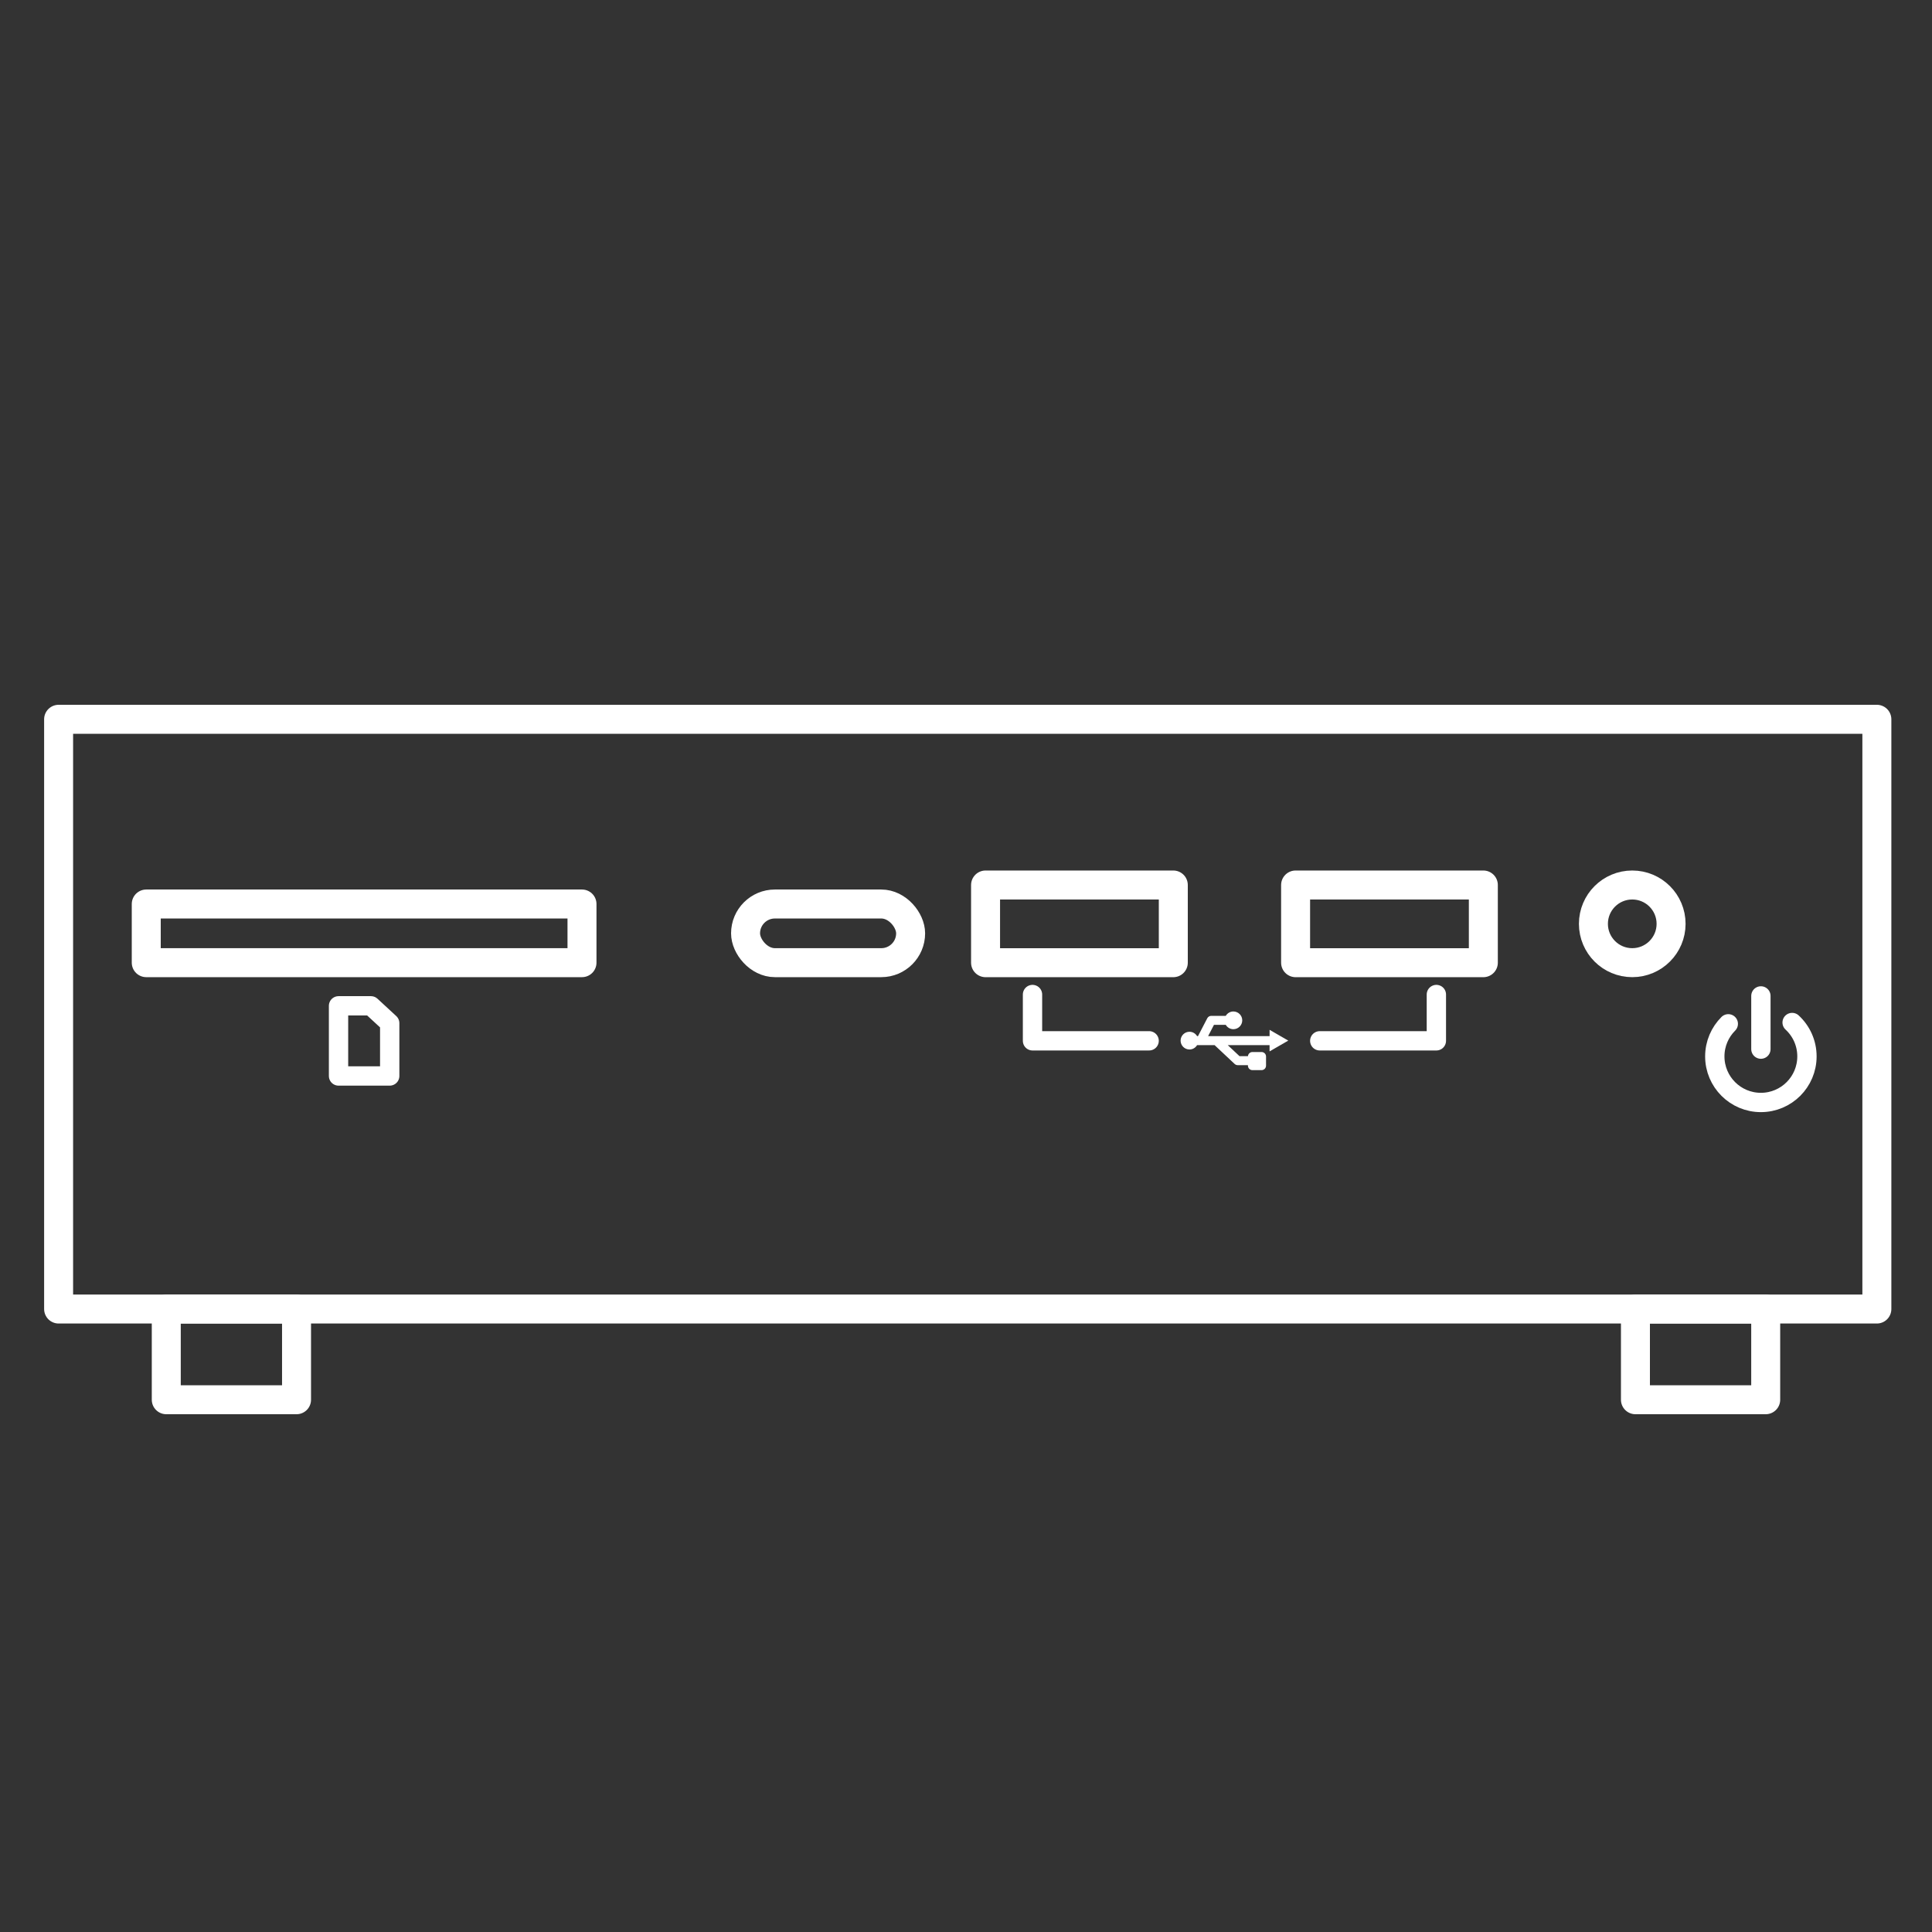 <?xml version="1.0" encoding="UTF-8"?><svg id="_迷你電腦" xmlns="http://www.w3.org/2000/svg" viewBox="0 0 800 800"><rect x="0" y="0" width="800" height="800" fill="#333333" stroke="none"/><defs><style>.cls-1{fill:#ffffff;}.cls-2{stroke-width:12px;}.cls-2,.cls-3{fill:none;stroke:#ffffff;stroke-linejoin:round;}.cls-3{stroke-linecap:round;stroke-width:8px;}</style></defs><rect class="cls-2" x="24.27" y="297.84" width="752.9" height="244.2"/><rect class="cls-2" x="60.56" y="374.33" width="180.43" height="24.29"/><rect class="cls-2" x="308.72" y="374.33" width="68.35" height="24.29" rx="12.15" ry="12.15"/><rect class="cls-2" x="408.1" y="366.46" width="77.74" height="32.17"/><rect class="cls-2" x="536.48" y="366.46" width="77.74" height="32.17"/><circle class="cls-2" cx="675.88" cy="382.54" r="16.08"/><polyline class="cls-3" points="427.54 411.81 427.54 430.98 475.83 430.98"/><polyline class="cls-3" points="594.77 411.81 594.77 430.98 546.48 430.98"/><rect class="cls-2" x="68.85" y="542.05" width="53.94" height="37.55"/><rect class="cls-2" x="677.2" y="542.05" width="53.94" height="37.55"/><line class="cls-3" x1="729.15" y1="412.39" x2="729.15" y2="434.42"/><path class="cls-3" d="M742.08,423.4c3.78,3.49,6.14,8.48,6.14,14.03,0,10.54-8.54,19.08-19.08,19.08s-19.08-8.54-19.08-19.08c0-5.27,2.14-10.04,5.59-13.49"/><polygon class="cls-3" points="161.37 445.54 140.18 445.54 140.18 416.49 153.6 416.49 161.37 423.67 161.37 445.54"/><path class="cls-1" d="M533.44,430.89l-7.73-4.46v2.6h-25.45l2.42-4.67h4.88c.64,1.08,1.81,1.81,3.16,1.81,2.02,0,3.67-1.65,3.67-3.67s-1.65-3.67-3.67-3.67c-1.34,0-2.52.73-3.16,1.81h-6.01c-.7,0-1.33.39-1.65,1.01l-3.84,7.39h-.37c-.64-1.08-1.81-1.81-3.16-1.81-2.02,0-3.67,1.65-3.67,3.67s1.65,3.67,3.67,3.67c1.34,0,2.52-.73,3.16-1.81h1.49s0,0,0,0c0,0,0,0,0,0h5.75l8.3,7.79c.35.32.8.51,1.28.51h4.23v.2c0,1.03.83,1.86,1.86,1.86h3.78c1.03,0,1.86-.83,1.86-1.86v-3.78c0-1.03-.83-1.86-1.86-1.86h-3.78c-.98,0-1.77.76-1.85,1.71h-3.5l-4.87-4.57h17.32v2.6l7.73-4.46Z"/></svg>